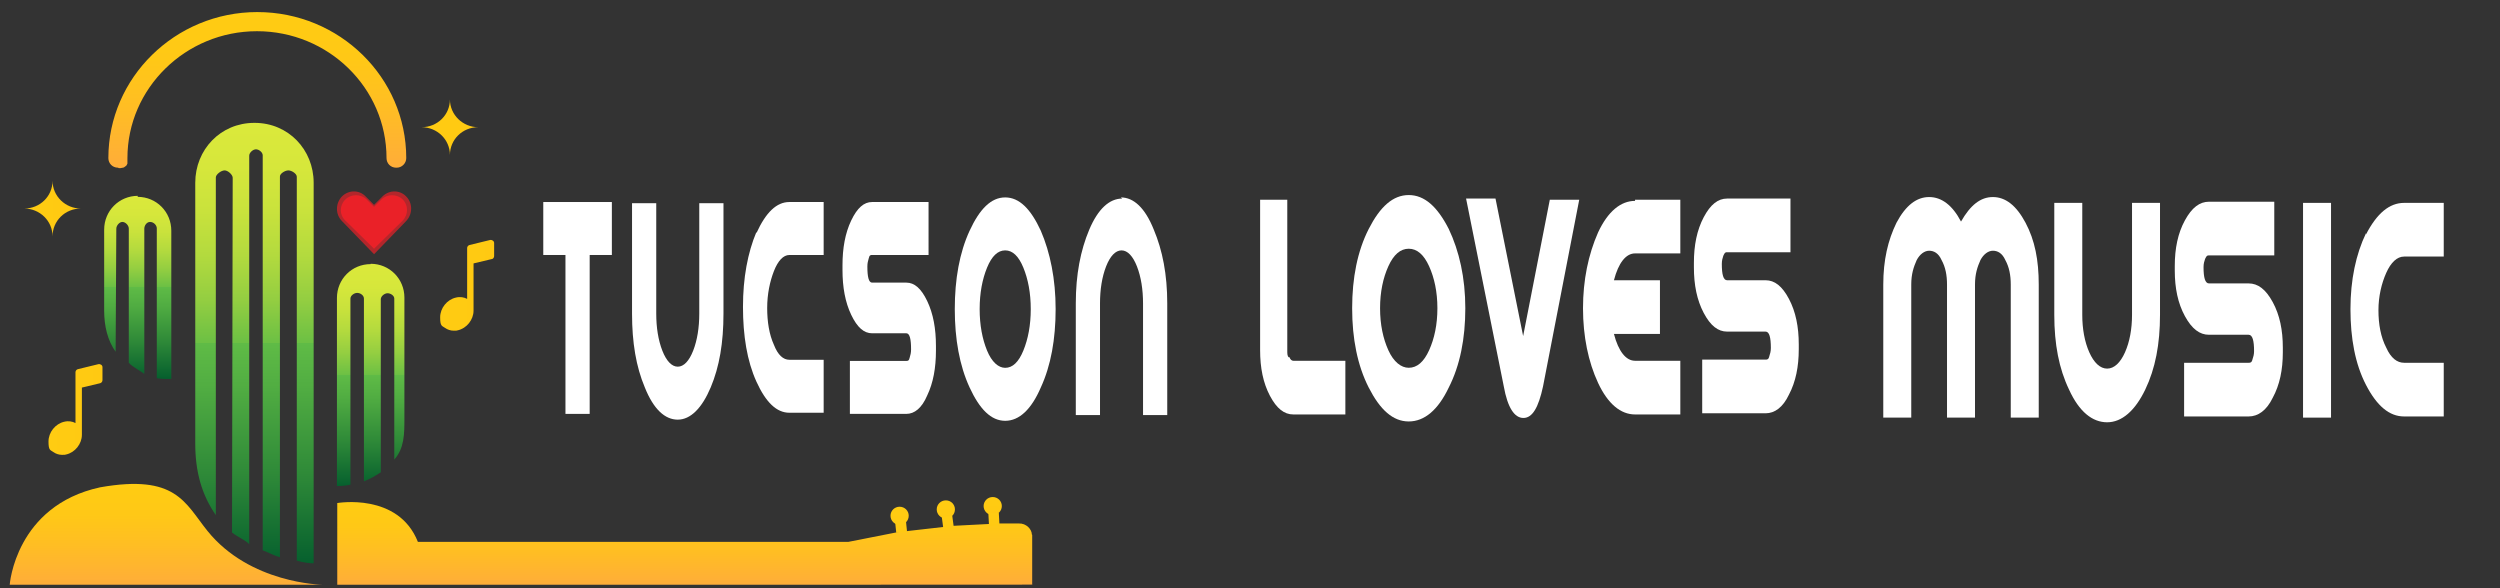 <?xml version="1.0" encoding="UTF-8" standalone="no"?>
<svg
   id="Layer_1"
   version="1.1"
   viewBox="0 0 850 200"
   sodipodi:docname="TLM_Gradient_Logo - Single Line.svg"
   width="850"
   height="200"
   inkscape:version="1.4.2 (f4327f4, 2025-05-13)"
   xmlns:inkscape="http://www.inkscape.org/namespaces/inkscape"
   xmlns:sodipodi="http://sodipodi.sourceforge.net/DTD/sodipodi-0.dtd"
   xmlns:xlink="http://www.w3.org/1999/xlink"
   xmlns="http://www.w3.org/2000/svg"
   xmlns:svg="http://www.w3.org/2000/svg">
  <rect x="0" y="0" width="850" height="200" fill="#333333" stroke="none"/>
  <sodipodi:namedview
     id="namedview150"
     pagecolor="#ffffff"
     bordercolor="#000000"
     borderopacity="0.25"
     inkscape:showpageshadow="2"
     inkscape:pageopacity="0.0"
     inkscape:pagecheckerboard="0"
     inkscape:deskcolor="#d1d1d1"
     inkscape:zoom="1.52"
     inkscape:cx="395.72368"
     inkscape:cy="61.513158"
     inkscape:window-width="1920"
     inkscape:window-height="1009"
     inkscape:window-x="1912"
     inkscape:window-y="-8"
     inkscape:window-maximized="1"
     inkscape:current-layer="Layer_1"
     showgrid="false" />
  <!-- Generator: Adobe Illustrator 29.3.0, SVG Export Plug-In . SVG Version: 2.1.0 Build 146)  -->
  <defs
     id="defs45">
    <style
       id="style1">
      .st0 {
        fill: url(#linear-gradient2);
      }

      .st1 {
        fill: url(#linear-gradient1);
      }

      .st2 {
        fill: url(#linear-gradient9);
      }

      .st3 {
        fill: url(#linear-gradient3);
      }

      .st4 {
        fill: url(#linear-gradient6);
      }

      .st5 {
        fill: url(#linear-gradient8);
      }

      .st6 {
        fill: url(#linear-gradient7);
      }

      .st7 {
        fill: url(#linear-gradient5);
      }

      .st8 {
        fill: url(#linear-gradient4);
      }

      .st9 {
        fill: #f9be21;
      }

      .st9, .st10, .st11 {
        display: none;
      }

      .st12 {
        isolation: isolate;
        opacity: .7;
      }

      .st12, .st13 {
        fill: #ea2228;
      }

      .st14 {
        stroke-width: 2px;
      }

      .st14, .st15 {
        fill: #53abdf;
      }

      .st14, .st15, .st16, .st17 {
        stroke: #213147;
        stroke-miterlimit: 10;
      }

      .st18 {
        fill: url(#linear-gradient11);
      }

      .st19 {
        fill: url(#linear-gradient10);
      }

      .st20 {
        fill: url(#New_Gradient_Swatch);
      }

      .st21 {
        fill: url(#linear-gradient);
      }

      .st22 {
        fill: url(#New_Gradient_Swatch_copy_21);
      }

      .st23 {
        fill: url(#New_Gradient_Swatch_copy_22);
      }

      .st15 {
        stroke-width: 2.6px;
      }

      .st24 {
        fill: url(#New_Gradient_Swatch_copy_2);
      }

      .st25 {
        fill: #fff;
      }

      .st26, .st16, .st17 {
        fill: #3f8fcd;
      }

      .st10 {
        fill: #fab723;
      }

      .st16 {
        stroke-width: 3.4px;
      }

      .st17 {
        stroke-width: 3px;
      }

      .st27 {
        fill: #5684c4;
      }
    </style>
    <linearGradient
       id="linear-gradient"
       x1="7.7"
       y1="141.6"
       x2="24.4"
       y2="141.6"
       gradientTransform="matrix(1.147,0,0,-1.138,-0.485,232.027)"
       gradientUnits="userSpaceOnUse">
      <stop
         offset="0"
         stop-color="#ffcc12"
         id="stop1" />
      <stop
         offset="1"
         stop-color="#ffc912"
         id="stop2" />
    </linearGradient>
    <linearGradient
       id="linear-gradient1"
       x1="125.4"
       y1="165.9"
       x2="142.1"
       y2="165.9"
       gradientTransform="matrix(1.147,0,0,-1.138,-0.485,232.027)"
       gradientUnits="userSpaceOnUse">
      <stop
         offset="0"
         stop-color="#ffcc12"
         id="stop3" />
      <stop
         offset="1"
         stop-color="#ffc912"
         id="stop4" />
    </linearGradient>
    <linearGradient
       id="linear-gradient2"
       x1="49.6"
       y1="59.3"
       x2="49.6"
       y2="29.2"
       gradientTransform="matrix(1.147,0,0,-1.138,-0.485,232.027)"
       gradientUnits="userSpaceOnUse">
      <stop
         offset="0"
         stop-color="#ffcc12"
         id="stop5" />
      <stop
         offset=".3"
         stop-color="#ffc816"
         id="stop6" />
      <stop
         offset=".6"
         stop-color="#ffbe23"
         id="stop7" />
      <stop
         offset="1"
         stop-color="#ffad39"
         id="stop8" />
      <stop
         offset="1"
         stop-color="#ffad3a"
         id="stop9" />
    </linearGradient>
    <linearGradient
       id="New_Gradient_Swatch_copy_2"
       data-name="New Gradient Swatch copy 2"
       x1="75.8"
       y1="35.6"
       x2="75.8"
       y2="167.2"
       gradientTransform="matrix(1,0,0,-1,0,216)"
       gradientUnits="userSpaceOnUse">
      <stop
         offset="0"
         stop-color="#06602e"
         id="stop10" />
      <stop
         offset=".2"
         stop-color="#2e8938"
         id="stop11" />
      <stop
         offset=".4"
         stop-color="#51ad42"
         id="stop12" />
      <stop
         offset=".5"
         stop-color="#5fbb46"
         id="stop13" />
      <stop
         offset=".5"
         stop-color="#6cc044"
         id="stop14" />
      <stop
         offset=".6"
         stop-color="#94ce41"
         id="stop15" />
      <stop
         offset=".7"
         stop-color="#b3da3e"
         id="stop16" />
      <stop
         offset=".8"
         stop-color="#c9e23c"
         id="stop17" />
      <stop
         offset=".9"
         stop-color="#d6e73b"
         id="stop18" />
      <stop
         offset="1"
         stop-color="#dbe93b"
         id="stop19" />
    </linearGradient>
    <linearGradient
       id="New_Gradient_Swatch_copy_21"
       data-name="New Gradient Swatch copy 2"
       x1="41.3"
       y1="91"
       x2="41.3"
       y2="145.4"
       xlink:href="#New_Gradient_Swatch_copy_2" />
    <linearGradient
       id="New_Gradient_Swatch_copy_22"
       data-name="New Gradient Swatch copy 2"
       x1="110.3"
       y1="58.7"
       x2="110.3"
       y2="125"
       xlink:href="#New_Gradient_Swatch_copy_2" />
    <linearGradient
       id="New_Gradient_Swatch"
       data-name="New Gradient Swatch"
       x1="203.4"
       y1="54"
       x2="203.4"
       y2="29.3"
       gradientTransform="matrix(1.147,0,0,-1.138,-0.485,232.027)"
       gradientUnits="userSpaceOnUse">
      <stop
         offset="0"
         stop-color="#ffcc12"
         id="stop20" />
      <stop
         offset=".3"
         stop-color="#ffc816"
         id="stop21" />
      <stop
         offset=".6"
         stop-color="#ffbe23"
         id="stop22" />
      <stop
         offset="1"
         stop-color="#ffad39"
         id="stop23" />
      <stop
         offset="1"
         stop-color="#ffad3a"
         id="stop24" />
    </linearGradient>
    <linearGradient
       id="linear-gradient3"
       x1="130.9"
       y1="118.6"
       x2="146.9"
       y2="118.6"
       gradientTransform="matrix(1.147,0,0,-1.138,-0.485,232.027)"
       gradientUnits="userSpaceOnUse">
      <stop
         offset="0"
         stop-color="#ffcc12"
         id="stop25" />
      <stop
         offset="1"
         stop-color="#ffc912"
         id="stop26" />
    </linearGradient>
    <linearGradient
       id="linear-gradient4"
       x1="75.9"
       y1="65.7"
       x2="75.9"
       y2="16.9"
       gradientUnits="userSpaceOnUse"
       gradientTransform="matrix(1.118,0,0,1.084,2.41,-14.219)">
      <stop
         offset="0"
         stop-color="#ffad3a"
         id="stop27" />
      <stop
         offset="0"
         stop-color="#ffad39"
         id="stop28" />
      <stop
         offset=".4"
         stop-color="#ffbe23"
         id="stop29" />
      <stop
         offset=".7"
         stop-color="#ffc816"
         id="stop30" />
      <stop
         offset="1"
         stop-color="#ffcc12"
         id="stop31" />
    </linearGradient>
    <linearGradient
       id="linear-gradient5"
       x1="14.8"
       y1="81.5"
       x2="30.7"
       y2="81.5"
       gradientTransform="matrix(1.147,0,0,-1.138,-0.485,232.027)"
       gradientUnits="userSpaceOnUse">
      <stop
         offset="0"
         stop-color="#ffcc12"
         id="stop32" />
      <stop
         offset="1"
         stop-color="#ffc912"
         id="stop33" />
    </linearGradient>
    <linearGradient
       id="linear-gradient6"
       x1="267.1"
       y1="52.5"
       x2="267.1"
       y2="47.1"
       gradientTransform="matrix(1.147,0,0,-1.138,-0.485,232.027)"
       gradientUnits="userSpaceOnUse">
      <stop
         offset="0"
         stop-color="#ffcc12"
         id="stop34" />
      <stop
         offset="1"
         stop-color="#ffc912"
         id="stop35" />
    </linearGradient>
    <linearGradient
       id="linear-gradient7"
       x1="280.9"
       y1="54.4"
       x2="280.9"
       y2="49"
       gradientTransform="matrix(1.147,0,0,-1.138,-0.485,232.027)"
       gradientUnits="userSpaceOnUse">
      <stop
         offset="0"
         stop-color="#ffcc12"
         id="stop36" />
      <stop
         offset="1"
         stop-color="#ffc912"
         id="stop37" />
    </linearGradient>
    <linearGradient
       id="linear-gradient8"
       x1="294.7"
       y1="55.4"
       x2="294.7"
       y2="50.1"
       gradientTransform="matrix(1.147,0,0,-1.138,-0.485,232.027)"
       gradientUnits="userSpaceOnUse">
      <stop
         offset="0"
         stop-color="#ffcc12"
         id="stop38" />
      <stop
         offset="1"
         stop-color="#ffc912"
         id="stop39" />
    </linearGradient>
    <linearGradient
       id="linear-gradient9"
       x1="308.1"
       y1="-144.4"
       x2="308.1"
       y2="-148.2"
       gradientTransform="matrix(1.093,-0.121,-0.11,-0.994,-97,62.1)"
       gradientUnits="userSpaceOnUse">
      <stop
         offset="0"
         stop-color="#ffcc12"
         id="stop40" />
      <stop
         offset="1"
         stop-color="#ffc912"
         id="stop41" />
    </linearGradient>
    <linearGradient
       id="linear-gradient10"
       x1="430.5"
       y1="-165.2"
       x2="430.5"
       y2="-169.1"
       gradientTransform="matrix(1.092,-0.132,-0.12,-0.993,-202.2,58.7)"
       gradientUnits="userSpaceOnUse">
      <stop
         offset="0"
         stop-color="#ffcc12"
         id="stop42" />
      <stop
         offset="1"
         stop-color="#ffc912"
         id="stop43" />
    </linearGradient>
    <linearGradient
       id="linear-gradient11"
       x1="297"
       y1="-46.2"
       x2="297"
       y2="-50.1"
       gradientTransform="matrix(1.098,-0.061,-0.056,-0.998,-28.6,137)"
       gradientUnits="userSpaceOnUse">
      <stop
         offset="0"
         stop-color="#ffcc12"
         id="stop44" />
      <stop
         offset="1"
         stop-color="#ffc912"
         id="stop45" />
    </linearGradient>
    <linearGradient
       inkscape:collect="always"
       xlink:href="#New_Gradient_Swatch_copy_2"
       id="linearGradient150"
       gradientUnits="userSpaceOnUse"
       gradientTransform="matrix(1,0,0,-1,0,216)"
       x1="75.8"
       y1="35.6"
       x2="75.8"
       y2="167.2" />
  </defs>
  <path
     class="st10"
     d="m 409.3,-179.4 c -5.7,0 -10.2,-4.5 -10.2,-9.9 0,-73.6 -61.6,-133.4 -137.4,-133.4 -75.8,0 -101.6,31.4 -123.4,72.9 -3.8,7.3 -8.9,7.3 -14.3,4.9 -6.5,-2.9 -4.9,-10.6 -3.1,-13.9 26.1,-49.7 79.4,-83.9 140.8,-83.9 87.1,0 157.9,68.8 157.9,153.3 0,5.5 -4.6,9.9 -10.2,9.9 z"
     id="path45" />
  <path
     class="st10"
     d="m 361.4,-179.4 c -5.7,0 -10.2,-4.5 -10.2,-9.9 0,-47.9 -40.1,-86.8 -89.5,-86.8 -49.4,0 -57.7,18.4 -74.1,37.7 -5.2,6.1 -13.1,2.5 -15.2,0.6 -6.5,-5.8 -3.8,-13.9 -0.5,-17.6 20.2,-23.1 56.3,-40.5 89.8,-40.5 60.6,0 110,47.9 110,106.7 0,58.8 -4.6,9.9 -10.2,9.9 z"
     id="path46" />
  <path
     class="st13"
     d="M 127.287,84.669 117.423,74.997 c -2.065,-1.934 -2.065,-5.121 0,-7.169 1.95,-1.934 5.276,-1.934 7.226,0 l 2.523,2.503 2.523,-2.503 c 1.95,-1.934 5.276,-1.934 7.226,0 1.95,1.934 1.95,5.121 0,7.169 l -9.864,9.672 z"
     id="path47"
     style="stroke-width:1.142" />
  <path
     class="st10"
     d="m 74.6,44.8 v 0 c 0,11.8 -9.9,21.5 -22.1,21.5 v 0 c 12.2,0 22.1,9.6 22.1,21.4 v 0 c 0,-11.8 9.9,-21.4 22.1,-21.4 v 0 C 84.5,66.3 74.6,56.7 74.6,44.8 Z"
     id="path48" />
  <path
     class="st21"
     d="m 17.866,61.456 v 0 c 0,5.234 -4.244,9.445 -9.635,9.445 v 0 c 5.276,0 9.635,4.21 9.635,9.445 v 0 c 0,-5.234 4.244,-9.445 9.635,-9.445 v 0 c -5.276,0 -9.635,-4.21 -9.635,-9.445 z"
     id="path49"
     style="fill:url(#linear-gradient);stroke-width:1.142" />
  <path
     class="st10"
     d="m 453.9,-114.6 v 0 c 0,-11.8 9.9,-21.4 22.1,-21.4 v 0 c -12.2,0 -22.1,-9.6 -22.1,-21.5 v 0 c 0,11.9 -9.9,21.5 -22.1,21.5 v 0 c 12.2,0 22.1,9.6 22.1,21.4 z"
     id="path50" />
  <path
     class="st1"
     d="m 152.979,52.694 v 0 c 0,-5.234 4.244,-9.445 9.635,-9.445 v 0 c -5.276,0 -9.635,-4.21 -9.635,-9.445 v 0 c 0,5.234 -4.244,9.445 -9.634,9.445 v 0 c 5.276,0 9.634,4.21 9.634,9.445 z"
     id="path51"
     style="fill:url(#linear-gradient1);stroke-width:1.142" />
  <path
     class="st0"
     d="M 109.509,198.8 H 3.3 c 0,0 1.95,-26.854 30.739,-33.113 25.807,-4.552 28.789,5.234 36.473,14.793 C 84.964,198.459 109.509,198.8 109.509,198.8 Z"
     id="path52"
     style="fill:url(#linear-gradient2);stroke-width:1.142" />
  <g
     id="g55"
     transform="matrix(1.147,0,0,1.138,-0.485,-13.759)">
    <path
       class="st24"
       d="m 75.8,48.8 c -10,0 -17.5,8 -17.5,17.9 v 77.9 c 0,8.4 1.9,15.3 6.1,21.4 V 65.1 C 64.4,64.2 66,63 67,63 c 1,0 2.4,1.3 2.4,2.2 l -0.2,106 c 1.9,1.5 4.1,2.3 5.1,3.5 V 58.6 c 0,-0.9 1.1,-1.9 2,-1.9 0.9,0 2,0.9 2,1.8 v 118 c 2,0.8 3.2,1.5 5.1,2.1 V 64.9 C 83.3,64 84.9,63 85.9,63 c 1,0 2.5,1 2.5,1.9 v 114.7 c 2,0.6 4,0.8 5,0.8 V 66.7 c 0,-9.9 -7.5,-17.9 -17.5,-17.9 z"
       id="path53"
       style="fill:url(#linearGradient150)" />
    <path
       class="st22"
       d="m 41.3,70.6 c -5.6,0 -10,4.5 -10,10.1 v 24.2 c 0,4.6 1,8.9 3.4,12.3 l 0.2,-36.8 c 0,-0.9 0.9,-2 1.8,-2 0.9,0 1.9,1 1.9,2 v 40.1 c 1.2,1.3 3.6,2.5 4.6,3.3 V 80.4 c 0,-0.9 0.7,-2 1.7,-2 1.1,0 2,1 2,1.9 v 44.8 c 2.1,0.3 3.3,0.2 4.3,0.2 V 81 c 0,-5.6 -4.4,-10.1 -10,-10.1 z"
       id="path54"
       style="fill:url(#New_Gradient_Swatch_copy_21)" />
    <path
       class="st23"
       d="m 110.3,91 c -5.6,0 -10,4.5 -10,10.1 v 56.2 c 2,0 3,-0.2 4,-0.4 v -55.6 c 0,-0.9 1.1,-1.7 2,-1.7 0.9,0 2,0.7 2,1.7 v 54.6 c 2,-0.8 3,-1.4 5,-2.7 v -51.7 c 0,-0.9 1.1,-1.8 2,-1.8 0.9,0 2,0.7 2,1.6 v 48.1 c 3,-3.4 3,-7.7 3,-12.3 V 101 c 0,-5.6 -4.4,-10.1 -10,-10.1 z"
       id="path55"
       style="fill:url(#New_Gradient_Swatch_copy_22)" />
  </g>
  <path
     class="st20"
     d="m 350.83,181.732 c 0,-1.707 -1.835,-3.869 -4.473,-3.755 h -6.652 c 0,0 -15.484,0.797 -15.484,0.797 l -19.04,2.162 -16.746,3.3 v 0 c 0,0 -146.353,0 -146.353,0 -6.652,-16.841 -27.412,-13.2 -27.412,-13.2 V 198.8 c 0,0 129.836,0 175.715,0 67.556,0 60.56,0 60.56,-0.114 v -16.841 0 z"
     id="path56"
     style="fill:url(#New_Gradient_Swatch);stroke-width:1.142" />
  <path
     class="st3"
     d="m 166.628,81.597 -6.996,1.707 c -0.459,0.114 -0.803,0.569 -0.803,1.024 v 17.296 c -1.032,-0.569 -2.409,-0.797 -3.785,-0.455 -3.097,0.683 -5.391,3.641 -5.391,6.714 0,3.072 0.573,2.845 1.72,3.641 0.803,0.569 1.835,0.91 2.867,0.91 1.032,0 0.918,0 1.376,-0.114 3.097,-0.683 5.391,-3.641 5.391,-6.714 V 89.562 l 6.194,-1.479 c 0.459,0 0.803,-0.569 0.803,-1.024 v -4.438 c 0,-0.683 -0.688,-1.138 -1.376,-1.024"
     id="path57"
     style="fill:url(#linear-gradient3);stroke-width:1.142" />
  <path
     class="st9"
     d="m 96.6,14.5 -16.9,4 c -1.2,0.3 -2,1.3 -2,2.5 v 41.4 c -2.6,-1.5 -5.8,-1.9 -9.1,-1.1 -7.4,1.8 -13.1,8.8 -13.1,15.9 0,7.1 1.5,6.7 4.2,8.8 1.9,1.5 4.4,2.2 7,2.2 2.6,0 2.2,-0.1 3.3,-0.4 C 77.4,86 83.1,86.6 83.1,71.9 V 33.6 L 98,30.1 c 1.2,-0.3 2,-1.3 2,-2.4 V 17 c 0,-1.6 -1.6,-2.8 -3.2,-2.4"
     id="path58" />
  <g
     class="st11"
     id="g72">
    <polygon
       class="st14"
       points="40.3,245.5 1.3,245.5 1.3,258.5 15.3,258.5 15.3,293.5 26.3,293.5 26.3,258.5 40.3,258.5 "
       id="polygon58" />
    <path
       class="st14"
       d="m 75.3,271.3 c 0,3.1 -1.2,5.8 -3.1,8.1 -1.9,2.3 -4.4,3.5 -7.2,3.5 -2.8,0 -5.6,-1.2 -7.5,-3.5 -1.9,-2.3 -3.2,-5 -3.2,-8.1 v -25.8 h -10 v 25.8 c 0,6.3 1.8,11.8 5.8,16.3 4.1,4.7 9,7.1 15,7.1 6,0 10,-2.4 14.2,-7.1 4,-4.6 5.1,-10 5.1,-16.3 v -25.8 h -9 v 25.8 0 z"
       id="path59" />
    <path
       class="st14"
       d="m 99.6,252.9 c -4.2,4.6 -6.2,10.4 -6.2,16.9 0,6.5 2.1,12.1 6.2,16.7 4.2,4.6 9.1,6.9 15,6.9 h 13.7 v -11 h -13.7 c -2.8,0 -5.1,-1.5 -7.1,-3.8 -1.9,-2.3 -2.9,-5.2 -2.9,-8.5 0,-3.3 1,-6 2.9,-8.3 1.9,-2.3 4.3,-3.5 7.1,-3.5 h 13.7 v -13 h -13.7 c -5.8,0 -10.8,2.8 -15,7.4 z"
       id="path60" />
    <path
       class="st14"
       d="m 166.6,264.5 h -15.7 c -1.5,0 -2.2,-1.4 -2.2,-3.7 0,-2.3 0.2,-1.2 0.7,-1.6 0.4,-0.5 1,-0.6 1.5,-0.6 h 25.4 v -13 H 151 c -3.7,0 -8,1.8 -10.6,4.6 -2.6,2.8 -5.1,6.6 -5.1,10.5 v 1 c 0,3.9 2.5,7.6 5.1,10.4 2.6,2.8 6.9,4.5 10.6,4.5 h 15.6 c 1.5,0 2.3,0.9 2.3,3.2 0,2.3 -0.2,1.4 -0.7,1.9 -0.4,0.5 -1,0.9 -1.6,0.9 h -25.3 v 11 h 25.3 c 3.7,0 6,-1.4 8.6,-4.1 2.6,-2.8 3.1,-6.1 3.1,-10 v -1 c 0,-3.9 -0.5,-7.1 -3.1,-9.8 -2.6,-2.8 -4.9,-4 -8.6,-4 z"
       id="path61" />
    <path
       class="st15"
       d="m 210.4,245.4 c -6.4,0 -11.8,2.4 -16.3,7.3 -4.5,4.9 -6.7,10.7 -6.7,17.6 0,6.9 2.2,12.6 6.7,17.5 4.5,4.9 9.9,7.4 16.3,7.4 6.4,0 11.8,-2.5 16.2,-7.4 4.4,-4.9 6.7,-10.8 6.7,-17.5 0,-6.7 -2.2,-12.7 -6.7,-17.6 -4.4,-4.9 -9.9,-7.3 -16.2,-7.3 z m 8.3,34.1 c -2.3,2.6 -5.1,3.9 -8.3,3.9 -3.2,0 -6.1,-1.3 -8.4,-3.9 -2.3,-2.6 -3.4,-5.7 -3.4,-9.2 0,-3.5 1.1,-6.7 3.4,-9.3 2.3,-2.6 5.1,-3.9 8.4,-3.9 3.3,0 6,1.3 8.3,3.9 2.3,2.6 3.4,5.7 3.4,9.3 0,3.6 -1.1,6.6 -3.4,9.2 z"
       id="path62" />
    <path
       class="st14"
       d="m 261.7,245.2 c -5.9,0 -11.1,2.3 -15.1,7 -4.1,4.6 -6.3,10.2 -6.3,16.5 v 24.8 h 12 v -24.8 c 0,-3.1 0.7,-5.8 2.6,-8.2 1.9,-2.4 4.1,-3.5 7,-3.5 2.9,0 4.5,1.2 6.4,3.5 1.9,2.4 2.1,5.1 2.1,8.2 v 24.8 h 12 v -24.8 c 0,-6.4 -1.8,-11.8 -5.8,-16.4 -4.1,-4.7 -8.9,-7.1 -14.8,-7.1 z"
       id="path63" />
    <path
       class="st14"
       d="m 328.4,281.5 c -0.4,-0.4 -1.1,-1.4 -1.1,-2 v -34 h -10 v 34 c 0,3.9 1.1,7.1 3.8,9.9 2.6,2.8 5.6,4.1 9.3,4.1 h 20 v -11 h -20 c -0.6,0 -1.5,-0.6 -2,-1 z"
       id="path64" />
    <path
       class="st15"
       d="m 378.7,245.4 c -6.4,0 -11.8,2.4 -16.3,7.3 -4.5,4.9 -6.7,10.7 -6.7,17.6 0,6.9 2.2,12.6 6.7,17.5 4.5,4.9 9.9,7.4 16.3,7.4 6.4,0 11.8,-2.5 16.2,-7.4 4.4,-4.9 6.7,-10.8 6.7,-17.5 0,-6.7 -2.2,-12.7 -6.7,-17.6 -4.4,-4.9 -9.8,-7.3 -16.2,-7.3 z m 8.3,34.1 c -2.3,2.6 -5.1,3.9 -8.3,3.9 -3.2,0 -6.1,-1.3 -8.4,-3.9 -2.3,-2.6 -3.4,-5.7 -3.4,-9.2 0,-3.5 1.1,-6.7 3.4,-9.3 2.3,-2.6 5.1,-3.9 8.4,-3.9 3.3,0 6,1.3 8.3,3.9 2.3,2.6 3.4,5.7 3.4,9.3 0,3.5 -1.1,6.6 -3.4,9.2 z"
       id="path65" />
    <path
       class="st14"
       d="m 426.5,276.1 -11.4,-30.6 h -12 l 15.4,41.7 c 1.7,4.6 4.4,7.1 8.1,7.1 3.7,0 6.3,-2.7 8,-7.4 l 14.7,-41.5 h -11.8 l -11,30.6 z"
       id="path66" />
    <path
       class="st14"
       d="m 458.4,253 c -4.1,4.7 -6.1,10.5 -6.1,16.8 0,6.3 2,11.9 6.1,16.6 4.1,4.7 9.1,7.1 15.1,7.1 h 16.9 v -11 h -16.9 c -3.8,0 -6.7,-1 -8.7,-6 h 17.5 v -12 h -17.5 c 2,-4 4.9,-6 8.7,-6 h 16.9 v -13 h -16.9 c -6,0 -11,2.8 -15.1,7.5 z"
       id="path67" />
    <path
       class="st14"
       d="m 528.3,264.5 h -15.7 c -1.5,0 -2.2,-1.4 -2.2,-3.7 0,-2.3 0.2,-1.2 0.7,-1.6 0.4,-0.5 1,-0.6 1.5,-0.6 h 25.7 v -13 h -25.6 c -3.7,0 -6.8,1.8 -9.4,4.6 -2.6,2.8 -3.9,6.6 -3.9,10.5 v 1 c 0,3.9 1.3,7.6 3.9,10.4 2.6,2.8 5.8,4.5 9.4,4.5 h 15.6 c 1.5,0 2.3,0.9 2.3,3.2 0,2.3 -0.2,1.4 -0.7,1.9 -0.4,0.5 -1,0.9 -1.6,0.9 h -27 v 11 h 27 c 3.7,0 6.2,-1.4 8.8,-4.1 2.6,-2.8 3.2,-6.1 3.2,-10 v -1 c 0,-3.9 -0.6,-7.1 -3.2,-9.8 -2.6,-2.8 -5.1,-4 -8.8,-4 z"
       id="path68" />
    <path
       class="st14"
       d="m 619.3,245.2 c -4.8,0 -9,1.8 -12.6,5.4 -3.5,-3.6 -7.7,-5.4 -12.6,-5.4 -4.9,0 -9,1.9 -12.6,5.7 -3.6,3.8 -5.1,8.3 -5.1,13.6 v 29 h 11 v -29 c 0,-2.1 0.6,-3.9 1.9,-5.3 1.4,-1.4 2.9,-2.2 4.9,-2.2 2,0 3.2,0.7 4.6,2.2 1.4,1.4 1.6,3.2 1.6,5.3 v 29 h 12 v -29 c 0,-2.1 0.7,-3.9 2,-5.3 1.4,-1.4 3,-2.2 4.9,-2.2 1.9,0 3.1,0.7 4.5,2.2 1.4,1.4 1.5,3.2 1.5,5.3 v 29 h 12 v -29 c 0,-5.3 -1.7,-9.9 -5.3,-13.6 -3.6,-3.8 -7.8,-5.7 -12.8,-5.7 z"
       id="path69" />
    <path
       class="st14"
       d="m 674.3,271.3 c 0,3.1 -0.2,5.8 -2,8.1 -1.9,2.3 -3.9,3.5 -6.7,3.5 -2.8,0 -5.4,-1.2 -7.3,-3.5 -1.9,-2.3 -3,-5 -3,-8.1 v -25.8 h -12 v 25.8 c 0,6.3 2.8,11.8 6.8,16.3 4.1,4.7 9.5,7.1 15.5,7.1 6,0 11.3,-2.4 15.4,-7.1 4,-4.6 6.3,-10 6.3,-16.3 v -25.8 h -13 z"
       id="path70" />
    <path
       class="st14"
       d="m 723.4,264.5 h -15.7 c -1.5,0 -2.2,-1.4 -2.2,-3.7 0,-2.3 0.2,-1.2 0.7,-1.6 0.4,-0.5 1,-0.6 1.5,-0.6 h 25.6 v -13 h -25.5 c -3.7,0 -7.4,1.8 -10,4.6 -2.6,2.8 -4.5,6.6 -4.5,10.5 v 1 c 0,3.9 1.9,7.6 4.5,10.4 2.6,2.8 6.3,4.5 10,4.5 h 15.6 c 1.5,0 2.3,0.9 2.3,3.2 0,2.3 -0.2,1.4 -0.7,1.9 -0.4,0.5 -1,0.9 -1.6,0.9 h -25.1 v 11 h 25.1 c 3.7,0 7.1,-1.4 9.7,-4.1 2.6,-2.8 4.2,-6.1 4.2,-10 v -1 c 0,-3.9 -1.5,-7.1 -4.2,-9.8 -2.6,-2.8 -6,-4 -9.7,-4 z"
       id="path71" />
    <rect
       class="st14"
       x="745.3"
       y="245.5"
       width="11"
       height="48"
       id="rect71" />
    <path
       class="st14"
       d="m 787.4,258.5 h 15.9 v -13 h -15.9 c -5.8,0 -10.8,2.8 -15,7.4 -4.2,4.6 -6.2,10.4 -6.2,16.9 0,6.5 2.1,12.1 6.2,16.7 4.2,4.6 9.1,6.9 15,6.9 h 15.9 v -11 h -15.9 c -2.8,0 -5.1,-1.5 -7.1,-3.8 -1.9,-2.3 -2.9,-5.2 -2.9,-8.5 0,-3.3 1,-6 2.9,-8.3 1.9,-2.3 4.3,-3.5 7.1,-3.5 z"
       id="path72" />
  </g>
  <g
     class="st11"
     id="g86">
    <polygon
       class="st26"
       points="42.3,250.5 3.3,250.5 3.3,263.5 17.3,263.5 17.3,298.5 27.3,298.5 27.3,263.5 42.3,263.5 "
       id="polygon72" />
    <path
       class="st26"
       d="m 76.3,276.4 c 0,3.1 -0.6,5.8 -2.5,8.1 -1.9,2.3 -4.1,3.5 -7,3.5 -2.9,0 -5,-1.2 -6.9,-3.5 -1.9,-2.3 -2.6,-5 -2.6,-8.1 v -25.9 h -11 v 25.9 c 0,6.3 1.8,11.8 5.8,16.3 4.2,4.7 9.1,7.1 15,7.1 5.9,0 11,-2.4 15.2,-7.1 4,-4.6 6,-10 6,-16.3 v -25.9 h -12 z"
       id="path73" />
    <path
       class="st26"
       d="m 101.9,257.9 c -4.2,4.6 -6.3,10.4 -6.3,17 0,6.6 2.1,12.1 6.3,16.7 4.2,4.6 9.2,6.9 15,6.9 h 14.4 v -12 h -14.4 c -2.8,0 -5.2,-1 -7.1,-3.3 -2,-2.3 -2.9,-5 -2.9,-8.2 0,-3.2 1,-5.9 2.9,-8.2 2,-2.3 4.3,-3.4 7.1,-3.4 h 14.4 v -13 h -14.4 c -5.9,0 -10.9,2.8 -15,7.4 z"
       id="path74" />
    <path
       class="st26"
       d="m 169.2,268.5 h -15.7 c -1.5,0 -2.2,-0.8 -2.2,-3.2 0,-2.4 0.2,-0.9 0.7,-1.4 0.4,-0.5 1,-0.4 1.5,-0.4 h 24.9 v -13 h -24.8 c -3.7,0 -6.2,1.9 -8.8,4.6 -2.6,2.8 -3.3,6.6 -3.3,10.5 v 1 c 0,3.9 0.7,7.5 3.3,10.3 2.6,2.8 5.2,4.4 8.8,4.4 h 15.7 c 1.5,0 2.3,0.9 2.3,3.2 0,2.3 -0.2,0.9 -0.7,1.4 -0.4,0.5 -1,0.4 -1.6,0.4 h -24.9 v 12 h 24.9 c 3.7,0 6.7,-1.3 9.4,-4.1 2.6,-2.8 3.8,-6.1 3.8,-10 v -1 c 0,-3.9 -1.2,-7.6 -3.8,-10.4 -2.6,-2.8 -5.6,-4.5 -9.4,-4.5 z"
       id="path75" />
    <path
       class="st26"
       d="m 213.2,250.5 c -6.4,0 -11.9,2.4 -16.4,7.3 -4.5,4.9 -6.7,10.7 -6.7,17.6 0,6.9 2.2,12.6 6.7,17.5 4.5,4.9 9.9,7.4 16.4,7.4 6.5,0 11.9,-2.5 16.3,-7.4 4.5,-4.9 6.7,-10.8 6.7,-17.5 0,-6.7 -2.2,-12.7 -6.7,-17.6 -4.5,-4.9 -9.9,-7.3 -16.3,-7.3 z m 8.3,34.1 c -2.3,2.6 -5.1,3.9 -8.4,3.9 -3.3,0 -6.1,-1.3 -8.4,-3.9 -2.3,-2.6 -3.4,-5.7 -3.4,-9.2 0,-3.5 1.1,-6.7 3.4,-9.3 2.3,-2.6 5.1,-3.9 8.4,-3.9 3.3,0 6.1,1.3 8.4,3.9 2.3,2.6 3.4,5.7 3.4,9.3 0,3.6 -1.2,6.6 -3.4,9.2 z"
       id="path76" />
    <path
       class="st26"
       d="m 264.8,250.3 c -5.9,0 -11.1,2.3 -15.2,7 -4.1,4.7 -6.3,10.2 -6.3,16.5 v 24.7 h 12 v -24.7 c 0,-3.1 0.7,-5.8 2.6,-8.2 1.9,-2.4 4.1,-3.5 7,-3.5 2.9,0 5.5,1.2 7.4,3.5 1.9,2.4 3.1,5.1 3.1,8.2 v 24.7 h 10 v -24.7 c 0,-6.4 -1.7,-11.8 -5.7,-16.4 -4.1,-4.7 -8.9,-7.1 -14.9,-7.1 z"
       id="path77" />
    <path
       class="st26"
       d="m 332.1,286 c -0.4,-0.4 -0.7,-0.8 -0.7,-1.5 v -34 h -11 v 34 c 0,3.9 1.3,7.1 3.9,9.9 2.6,2.8 5.8,4.1 9.4,4.1 h 21.6 v -12 h -21.6 c -0.6,0 -1.2,0 -1.6,-0.5 z"
       id="path78" />
    <path
       class="st26"
       d="m 382.3,250.5 c -6.4,0 -11.9,2.4 -16.4,7.3 -4.5,4.9 -6.7,10.7 -6.7,17.6 0,6.9 2.2,12.6 6.7,17.5 4.5,4.9 9.9,7.4 16.4,7.4 6.5,0 11.9,-2.5 16.3,-7.4 4.5,-4.9 6.7,-10.8 6.7,-17.5 0,-6.7 -2.2,-12.7 -6.7,-17.6 -4.5,-4.9 -9.9,-7.3 -16.3,-7.3 z m 8.3,34.1 c -2.3,2.6 -5.1,3.9 -8.4,3.9 -3.3,0 -6.1,-1.3 -8.4,-3.9 -2.3,-2.6 -3.4,-5.7 -3.4,-9.2 0,-3.5 1.1,-6.7 3.4,-9.3 2.3,-2.6 5.1,-3.9 8.4,-3.9 3.3,0 6.1,1.3 8.4,3.9 2.3,2.6 3.4,5.7 3.4,9.3 0,3.5 -1.1,6.6 -3.4,9.2 z"
       id="path79" />
    <path
       class="st26"
       d="m 430.3,281.1 -11.5,-30.6 h -12 l 15.5,41.8 c 1.7,4.6 4.5,7.1 8.1,7.1 3.6,0 6.4,-2.7 8.1,-7.4 l 14.8,-41.5 h -11.9 z"
       id="path80" />
    <path
       class="st26"
       d="m 462.4,258 c -4.1,4.7 -6.2,10.5 -6.2,16.8 0,6.3 2.1,11.9 6.2,16.6 4.1,4.7 9.2,7 15.2,7 h 18.8 v -12 h -18.8 c -3.8,0 -6.7,-2 -8.7,-5 h 17.5 v -13 h -17.5 c 2,-3 4.9,-5 8.7,-5 h 18.8 v -13 h -18.8 c -6,0 -11,2.9 -15.2,7.5 z"
       id="path81" />
    <path
       class="st26"
       d="m 532.6,268.5 h -15.7 c -1.5,0 -2.2,-0.8 -2.2,-3.2 0,-2.4 0.2,-0.9 0.7,-1.4 0.4,-0.5 1,-0.4 1.5,-0.4 h 26.4 v -13 h -26.4 c -3.7,0 -6.4,1.9 -9.1,4.6 -2.6,2.8 -3.5,6.6 -3.5,10.5 v 1 c 0,3.9 0.9,7.5 3.5,10.3 2.6,2.8 5.4,4.4 9.1,4.4 h 15.7 c 1.5,0 2.3,0.9 2.3,3.2 0,2.3 -0.2,0.9 -0.7,1.4 -0.4,0.5 -1,0.4 -1.6,0.4 h -26.3 v 12 h 26.3 c 3.7,0 7,-1.3 9.6,-4.1 2.6,-2.8 4,-6.1 4,-10 v -1 c 0,-3.9 -1.4,-7.6 -4,-10.4 -2.6,-2.8 -5.9,-4.5 -9.7,-4.5 z"
       id="path82" />
    <path
       class="st26"
       d="m 624,250.2 c -4.9,0 -9.1,1.8 -12.7,5.4 -3.5,-3.6 -7.8,-5.4 -12.7,-5.4 -4.9,0 -8.9,1.9 -12.4,5.7 -3.6,3.8 -4.9,8.3 -4.9,13.6 v 28.9 h 10 v -28.9 c 0,-2.1 0.9,-3.9 2.2,-5.3 1.4,-1.4 3.1,-2.2 5,-2.2 1.9,0 3.5,0.7 4.8,2.2 1.4,1.4 1.9,3.2 1.9,5.3 v 28.9 h 11 v -28.9 c 0,-2.1 1,-3.9 2.4,-5.3 1.4,-1.4 3.2,-2.2 5.1,-2.2 1.9,0 3.8,0.7 5.2,2.2 1.4,1.4 2.2,3.2 2.2,5.3 v 28.9 h 10 v -28.9 c 0,-5.3 -1.3,-9.9 -4.9,-13.6 -3.6,-3.8 -7.4,-5.7 -12.4,-5.7 z"
       id="path83" />
    <path
       class="st26"
       d="m 681.3,276.4 c 0,3.1 -1.1,5.8 -3,8.1 -1.9,2.3 -4.4,3.5 -7.2,3.5 -2.8,0 -6.1,-1.2 -8,-3.5 -1.9,-2.3 -3.7,-5 -3.7,-8.1 v -25.9 h -9 v 25.9 c 0,6.3 1.7,11.8 5.8,16.3 4.2,4.7 9.1,7.1 15,7.1 5.9,0 10.5,-2.4 14.7,-7.1 4,-4.6 5.5,-10 5.5,-16.3 v -25.9 h -10 v 25.9 z"
       id="path84" />
    <path
       class="st26"
       d="m 728.7,268.5 h -15.8 c -1.5,0 -2.2,-0.8 -2.2,-3.2 0,-2.4 0.2,-0.9 0.7,-1.4 0.4,-0.5 1,-0.4 1.5,-0.4 h 26.4 v -13 H 713 c -3.7,0 -6.5,1.9 -9.1,4.6 -2.6,2.8 -3.6,6.6 -3.6,10.5 v 1 c 0,3.9 0.9,7.5 3.6,10.3 2.6,2.8 5.4,4.4 9.1,4.4 h 15.7 c 1.5,0 2.3,0.9 2.3,3.2 0,2.3 -0.2,0.9 -0.7,1.4 -0.4,0.5 -1,0.4 -1.6,0.4 h -25.4 v 12 h 25.4 c 3.7,0 7,-1.3 9.6,-4.1 2.6,-2.8 4,-6.1 4,-10 v -1 c 0,-3.9 -1.4,-7.6 -4,-10.4 -2.6,-2.8 -5.9,-4.5 -9.6,-4.5 z"
       id="path85" />
    <rect
       class="st26"
       x="751.3"
       y="250.5"
       width="11"
       height="48"
       id="rect85" />
    <path
       class="st26"
       d="m 793,263.5 h 15.3 v -13 H 793 c -5.9,0 -10.9,2.8 -15,7.4 -4.2,4.6 -6.3,10.4 -6.3,17 0,6.6 2.1,12.1 6.3,16.7 4.2,4.6 9.2,6.9 15,6.9 h 15.3 v -12 H 793 c -2.8,0 -5.2,-1 -7.1,-3.3 -2,-2.3 -2.9,-5 -2.9,-8.2 0,-3.2 1,-5.9 2.9,-8.2 2,-2.3 4.3,-3.4 7.1,-3.4 z"
       id="path86" />
  </g>
  <g
     class="st11"
     id="g100">
    <polygon
       class="st17"
       points="42.8,251 3.8,251 3.8,264 17.8,264 17.8,299 27.8,299 27.8,264 42.8,264 "
       id="polygon86" />
    <path
       class="st17"
       d="m 76.8,276.4 c 0,3.1 -0.9,5.8 -2.8,8.1 -1.9,2.3 -4.2,3.5 -7.1,3.5 -2.9,0 -5.3,-1.2 -7.2,-3.5 -1.9,-2.3 -2.9,-5 -2.9,-8.1 V 251 h -11 v 25.4 c 0,6.3 2,11.8 6,16.3 4.2,4.7 9.2,7.1 15.1,7.1 5.9,0 10.8,-2.4 15,-7.1 4,-4.6 5.9,-10 5.9,-16.3 V 251 h -11 c 0,0 0,25.4 0,25.4 z"
       id="path87" />
    <path
       class="st17"
       d="m 101.9,258.2 c -4.2,4.6 -6.3,10.3 -6.3,16.8 0,6.5 2.1,12.3 6.3,16.9 4.2,4.6 9.2,7.1 15,7.1 h 14.9 v -12 h -14.9 c -2.8,0 -5.2,-1.2 -7.1,-3.5 -2,-2.3 -2.9,-5.1 -2.9,-8.3 0,-3.2 1,-5.7 2.9,-8 2,-2.3 4.3,-3.2 7.1,-3.2 h 14.9 v -13 h -14.9 c -5.9,0 -10.9,2.6 -15,7.2 z"
       id="path88" />
    <path
       class="st17"
       d="m 169.2,269 h -15.7 c -1.5,0 -2.2,-1.1 -2.2,-3.4 0,-2.3 0.2,-0.8 0.7,-1.3 0.4,-0.5 1,-0.3 1.5,-0.3 h 25.4 v -13 h -25.3 c -3.7,0 -6.4,1.6 -9.1,4.4 -2.6,2.8 -3.6,6.4 -3.6,10.3 v 1 c 0,3.9 0.9,7.8 3.6,10.6 2.6,2.8 5.4,4.7 9.1,4.7 h 15.7 c 1.5,0 2.3,0.6 2.3,3 0,2.4 -0.2,1 -0.7,1.5 -0.4,0.5 -1,0.5 -1.6,0.5 h -25.4 v 11 h 25.4 c 3.7,0 6.5,-1.1 9.1,-3.9 2.6,-2.8 3.5,-5.8 3.5,-9.7 v -1 c 0,-3.9 -0.9,-7.3 -3.5,-10.1 -2.6,-2.8 -5.4,-4.3 -9.1,-4.3 z"
       id="path89" />
    <path
       class="st16"
       d="m 213.2,250.5 c -6.4,0 -11.9,2.4 -16.4,7.3 -4.5,4.9 -6.7,10.7 -6.7,17.6 0,6.9 2.2,12.6 6.7,17.5 4.5,4.9 9.9,7.4 16.4,7.4 6.5,0 11.9,-2.5 16.3,-7.4 4.5,-4.9 6.7,-10.8 6.7,-17.5 0,-6.7 -2.2,-12.7 -6.7,-17.6 -4.5,-4.9 -9.9,-7.3 -16.3,-7.3 z m 8.3,34.1 c -2.3,2.6 -5.1,3.9 -8.4,3.9 -3.3,0 -6.1,-1.3 -8.4,-3.9 -2.3,-2.6 -3.4,-5.7 -3.4,-9.2 0,-3.5 1.1,-6.7 3.4,-9.3 2.3,-2.6 5.1,-3.9 8.4,-3.9 3.3,0 6.1,1.3 8.4,3.9 2.3,2.6 3.4,5.7 3.4,9.3 0,3.6 -1.2,6.6 -3.4,9.2 z"
       id="path90" />
    <path
       class="st17"
       d="m 264.8,250.3 c -5.9,0 -11.3,2.3 -15.4,7 -4.1,4.6 -6.5,10.2 -6.5,16.5 V 299 h 13 v -25.2 c 0,-3.1 0.4,-5.8 2.3,-8.2 1.9,-2.4 4,-3.5 6.9,-3.5 2.9,0 5.1,1.2 7.1,3.5 1.9,2.4 2.8,5.1 2.8,8.2 V 299 h 10 v -25.2 c 0,-6.4 -1.5,-11.8 -5.5,-16.4 -4.2,-4.7 -8.7,-7.1 -14.6,-7.1 z"
       id="path91" />
    <path
       class="st17"
       d="m 332.3,286.3 c -0.4,-0.4 -0.5,-1.1 -0.5,-1.7 v -33.5 h -12 v 33.5 c 0,3.9 1.5,7.4 4.2,10.1 2.6,2.8 6,4.3 9.7,4.3 h 22.1 v -12 h -22.1 c -0.6,0 -1,-0.3 -1.4,-0.7 z"
       id="path92" />
    <path
       class="st16"
       d="m 382.3,250.5 c -6.4,0 -11.9,2.4 -16.4,7.3 -4.5,4.9 -6.7,10.7 -6.7,17.6 0,6.9 2.2,12.6 6.7,17.5 4.5,4.9 9.9,7.4 16.4,7.4 6.5,0 11.9,-2.5 16.3,-7.4 4.5,-4.9 6.7,-10.8 6.7,-17.5 0,-6.7 -2.2,-12.7 -6.7,-17.6 -4.5,-4.9 -9.9,-7.3 -16.3,-7.3 z m 8.3,34.1 c -2.3,2.6 -5.1,3.9 -8.4,3.9 -3.3,0 -6.1,-1.3 -8.4,-3.9 -2.3,-2.6 -3.4,-5.7 -3.4,-9.2 0,-3.5 1.1,-6.7 3.4,-9.3 2.3,-2.6 5.1,-3.9 8.4,-3.9 3.3,0 6.1,1.3 8.4,3.9 2.3,2.6 3.4,5.7 3.4,9.3 0,3.5 -1.1,6.6 -3.4,9.2 z"
       id="path93" />
    <path
       class="st17"
       d="M 430.3,281.6 418.8,251 h -12 l 15.5,41.5 c 1.7,4.6 4.5,7 8.1,7 3.6,0 6.4,-2.6 8.1,-7.2 L 453.3,251 h -11.9 z"
       id="path94" />
    <path
       class="st17"
       d="m 462.4,258.3 c -4.1,4.7 -6.2,10.4 -6.2,16.7 0,6.3 2.1,12.1 6.2,16.8 4.1,4.7 9.2,7.2 15.2,7.2 h 19.3 v -12 h -19.3 c -3.8,0 -6.7,-2 -8.7,-5 h 19 v -13 h -19 c 2,-4 4.9,-5 8.7,-5 h 19.3 v -13 h -19.3 c -6,0 -11,2.6 -15.2,7.3 z"
       id="path95" />
    <path
       class="st17"
       d="m 532.6,269 h -15.7 c -1.5,0 -2.2,-1.1 -2.2,-3.4 0,-2.3 0.2,-0.8 0.7,-1.3 0.4,-0.5 1,-0.3 1.5,-0.3 h 24.9 v -13 h -24.9 c -3.7,0 -6.7,1.6 -9.3,4.4 -2.6,2.8 -3.8,6.4 -3.8,10.3 v 1 c 0,3.9 1.2,7.8 3.8,10.6 2.6,2.8 5.6,4.7 9.3,4.7 h 15.7 c 1.5,0 2.3,0.6 2.3,3 0,2.4 -0.2,1 -0.7,1.5 -0.4,0.5 -1,0.5 -1.6,0.5 h -26.8 v 11 h 26.8 c 3.7,0 7.3,-1.1 9.9,-3.9 2.6,-2.8 4.3,-5.8 4.3,-9.7 v -1 c 0,-3.9 -1.7,-7.3 -4.3,-10.1 -2.6,-2.8 -6.2,-4.3 -9.9,-4.3 z"
       id="path96" />
    <path
       class="st17"
       d="m 624,250.2 c -4.9,0 -9.1,1.8 -12.7,5.4 -3.5,-3.6 -7.8,-5.4 -12.7,-5.4 -4.9,0 -9.1,1.9 -12.7,5.7 -3.6,3.8 -5.2,8.3 -5.2,13.6 v 29.4 h 10 v -29.4 c 0,-2.1 1.1,-3.9 2.5,-5.3 1.4,-1.4 3.2,-2.2 5.2,-2.2 2,0 3.8,0.7 5.2,2.2 1.4,1.4 2.2,3.2 2.2,5.3 v 29.4 h 10 v -29.4 c 0,-2.1 1.3,-3.9 2.7,-5.3 1.4,-1.4 3.3,-2.2 5.3,-2.2 2,0 4.2,0.7 5.5,2.2 1.4,1.4 2.6,3.2 2.6,5.3 v 29.4 h 10 v -29.4 c 0,-5.3 -1.5,-9.9 -5.1,-13.6 -3.6,-3.8 -7.6,-5.7 -12.7,-5.7 z"
       id="path97" />
    <path
       class="st17"
       d="m 680.8,276.4 c 0,3.1 -0.9,5.8 -2.8,8.1 -1.9,2.3 -4.2,3.5 -7.1,3.5 -2.9,0 -5.8,-1.2 -7.7,-3.5 -1.9,-2.3 -3.4,-5 -3.4,-8.1 V 251 h -10 v 25.4 c 0,6.3 2,11.8 6,16.3 4.2,4.7 9.2,7.1 15.1,7.1 5.9,0 10.8,-2.4 15,-7.1 4,-4.6 5.9,-10 5.9,-16.3 V 251 h -11 z"
       id="path98" />
    <path
       class="st17"
       d="m 728.7,269 h -15.8 c -1.5,0 -2.2,-1.1 -2.2,-3.4 0,-2.3 0.2,-0.8 0.7,-1.3 0.4,-0.5 1,-0.3 1.5,-0.3 h 25.9 V 251 H 713 c -3.7,0 -6.7,1.6 -9.4,4.4 -2.6,2.8 -3.8,6.4 -3.8,10.3 v 1 c 0,3.9 1.2,7.8 3.8,10.6 2.6,2.8 5.7,4.7 9.4,4.7 h 15.7 c 1.5,0 2.3,0.6 2.3,3 0,2.4 -0.2,1 -0.7,1.5 -0.4,0.5 -1,0.5 -1.6,0.5 h -24.9 v 11 h 24.9 c 3.7,0 6.7,-1.1 9.3,-3.9 2.6,-2.8 3.8,-5.8 3.8,-9.7 v -1 c 0,-3.9 -1.1,-7.3 -3.8,-10.1 -2.6,-2.8 -5.6,-4.3 -9.4,-4.3 z"
       id="path99" />
    <rect
       class="st17"
       x="750.8"
       y="251"
       width="12"
       height="48"
       id="rect99" />
    <path
       class="st17"
       d="m 793,264 h 15.8 V 251 H 793 c -5.9,0 -10.9,2.6 -15,7.2 -4.2,4.6 -6.3,10.3 -6.3,16.8 0,6.5 2.1,12.3 6.3,16.9 4.2,4.6 9.2,7.1 15,7.1 h 15.8 V 287 H 793 c -2.8,0 -5.2,-1.2 -7.1,-3.5 -2,-2.3 -2.9,-5.1 -2.9,-8.3 0,-3.2 1,-5.7 2.9,-8 2,-2.3 4.3,-3.2 7.1,-3.2 z"
       id="path100" />
  </g>
  <path
     class="st12"
     d="M 127.179,86.432 116.275,75.165 c -2.277,-2.253 -2.277,-6.009 0,-8.388 2.277,-2.253 5.872,-2.253 8.028,0 l 2.876,2.879 2.876,-2.879 c 2.277,-2.253 5.872,-2.253 8.028,0 2.277,2.253 2.277,6.009 0,8.388 z"
     id="path101"
     style="stroke-width:1.225" />
  <path
     id="path102"
     style="fill:url(#linear-gradient4);stroke-width:1.101"
     class="st8"
     d="m 87.483,4.102 c -27.948,0 -50.641,22.335 -50.641,49.655 0,1.843 1.453,3.251 3.242,3.251 0.092,0 0.182,0.055 0.272,0.154 0.186,4.4e-4 0.372,0.006 0.558,0.006 0.012,-0.002 0.023,-0.005 0.034,-0.007 0.234,-0.046 0.47,-0.079 0.704,-0.125 0.159,-0.035 0.318,-0.071 0.476,-0.108 0.219,-0.174 0.444,-0.343 0.674,-0.504 0.048,-0.036 0.098,-0.072 0.148,-0.106 0.032,-0.057 0.064,-0.114 0.099,-0.169 0.027,-0.045 0.053,-0.089 0.08,-0.134 0.054,-0.129 0.098,-0.264 0.183,-0.38 0.003,-0.005 0.006,-0.011 0.01,-0.017 0.002,-0.588 0.004,-1.207 0.004,-1.861 0,-23.743 19.786,-43.149 44.045,-43.149 24.259,0 44.047,19.298 44.047,43.149 0,1.843 1.453,3.251 3.242,3.251 h 0.223 c 1.789,0 3.242,-1.516 3.242,-3.251 0,-27.429 -22.693,-49.655 -50.641,-49.655 z" />
  <path
     class="st7"
     d="m 33.465,123.813 -6.996,1.707 c -0.459,0.114 -0.803,0.569 -0.803,1.024 v 17.296 c -1.032,-0.569 -2.409,-0.797 -3.785,-0.455 -3.097,0.683 -5.391,3.641 -5.391,6.714 0,3.072 0.573,2.845 1.72,3.641 0.803,0.569 1.835,0.91 2.867,0.91 1.032,0 0.918,0 1.376,-0.114 3.097,-0.683 5.391,-3.641 5.391,-6.714 v -16.044 l 6.194,-1.479 c 0.459,-0.114 0.803,-0.569 0.803,-1.024 v -4.438 c 0,-0.683 -0.688,-1.138 -1.376,-1.024"
     id="path103"
     style="fill:url(#linear-gradient5);stroke-width:1.142" />
  <path
     class="st4"
     d="m 302.773,175.359 c 0,-1.707 1.376,-3.072 3.097,-3.072 1.72,0 3.097,1.365 3.097,3.072 0,1.707 -1.376,3.072 -3.097,3.072 -1.72,0 -3.097,-1.365 -3.097,-3.072 z"
     id="path104"
     style="fill:url(#linear-gradient6);stroke-width:1.142" />
  <path
     class="st6"
     d="m 318.486,173.197 c 0,-1.707 1.376,-3.072 3.097,-3.072 1.72,0 3.097,1.365 3.097,3.072 0,1.707 -1.376,3.072 -3.097,3.072 -1.72,0 -3.097,-1.365 -3.097,-3.072 z"
     id="path105"
     style="fill:url(#linear-gradient7);stroke-width:1.142" />
  <g
     id="g121"
     transform="matrix(2.565,0,0,3.968,44.203,-425.317)"
     style="fill:#ffffff;fill-opacity:1">
    <path
       class="st27"
       d="m 153.7,137.8 c 0.1,0.2 0.3,0.3 0.5,0.3 h 6.9 v 4.6 h -6.9 c -1.2,0 -2.2,-0.5 -3.1,-1.6 -0.9,-1.1 -1.3,-2.4 -1.3,-3.9 v -12.9 h 3.6 v 12.9 c 0,0.3 0,0.5 0.2,0.6 z"
       id="path112"
       style="fill:#ffffff;fill-opacity:1" />
    <path
       class="st27"
       d="m 169.5,123.9 c 2.1,0 3.8,1 5.3,2.9 1.4,1.9 2.2,4.2 2.2,6.8 0,2.6 -0.7,4.9 -2.2,6.8 -1.4,1.9 -3.2,2.9 -5.3,2.9 -2.1,0 -3.8,-1 -5.3,-2.9 -1.5,-1.9 -2.2,-4.2 -2.2,-6.8 0,-2.6 0.7,-4.9 2.2,-6.8 1.5,-1.9 3.2,-2.9 5.3,-2.9 z m 0,14.8 c 1.1,0 2,-0.5 2.7,-1.5 0.7,-1 1.1,-2.2 1.1,-3.6 0,-1.4 -0.4,-2.6 -1.1,-3.6 -0.7,-1 -1.6,-1.5 -2.7,-1.5 -1.1,0 -2,0.5 -2.7,1.5 -0.7,1 -1.1,2.2 -1.1,3.6 0,1.4 0.4,2.6 1.1,3.6 0.7,1 1.7,1.5 2.7,1.5 z"
       id="path113"
       style="fill:#ffffff;fill-opacity:1" />
    <path
       class="st27"
       d="m 184.6,136.2 3.6,-11.9 h 3.9 l -4.8,16 c -0.6,1.8 -1.4,2.7 -2.6,2.7 -1.2,0 -2.1,-0.9 -2.6,-2.7 l -5,-16.1 h 3.9 l 3.7,11.9 z"
       id="path114"
       style="fill:#ffffff;fill-opacity:1" />
    <path
       class="st27"
       d="m 199.5,124.3 h 6 v 4.6 h -6 c -1.2,0 -2.2,0.8 -2.8,2.3 h 6.1 v 4.6 h -6.1 c 0.6,1.5 1.6,2.3 2.8,2.3 h 6 v 4.6 h -6 c -1.9,0 -3.6,-0.9 -4.9,-2.7 -1.3,-1.8 -2,-4 -2,-6.4 0,-2.4 0.7,-4.6 2,-6.5 1.3,-1.8 3,-2.7 4.9,-2.7 z"
       id="path115"
       style="fill:#ffffff;fill-opacity:1" />
    <path
       class="st27"
       d="m 211,129.8 c 0,0.9 0.2,1.4 0.7,1.4 h 5.1 c 1.2,0 2.2,0.5 3.1,1.6 0.9,1.1 1.3,2.4 1.3,3.9 v 0.4 c 0,1.5 -0.4,2.8 -1.3,3.9 -0.8,1.1 -1.9,1.6 -3.1,1.6 h -8.4 V 138 h 8.4 c 0.2,0 0.4,0 0.5,-0.3 0.1,-0.2 0.2,-0.4 0.2,-0.7 0,-0.9 -0.2,-1.4 -0.7,-1.4 h -5.1 c -1.2,0 -2.2,-0.5 -3.1,-1.6 -0.9,-1.1 -1.3,-2.4 -1.3,-3.9 v -0.4 c 0,-1.5 0.4,-2.8 1.3,-3.9 0.9,-1.1 1.9,-1.6 3.1,-1.6 h 8.4 v 4.6 h -8.4 c -0.2,0 -0.3,0 -0.5,0.3 -0.1,0.2 -0.2,0.4 -0.2,0.7 z"
       id="path116"
       style="fill:#ffffff;fill-opacity:1" />
  </g>
  <g
     id="g121-2"
     transform="matrix(2.643,0,0,3.968,28.458,-424.241)"
     style="fill:#ffffff;fill-opacity:1">
    <path
       class="st27"
       d="m 249.8,126 c 1.2,1.5 1.7,3.2 1.7,5.3 v 11.4 h -3.6 v -11.4 c 0,-0.8 -0.2,-1.5 -0.7,-2.1 -0.4,-0.6 -1,-0.8 -1.6,-0.8 -0.6,0 -1.2,0.3 -1.6,0.8 -0.4,0.6 -0.7,1.2 -0.7,2.1 v 11.4 h -3.6 v -11.4 c 0,-0.8 -0.2,-1.5 -0.7,-2.1 -0.4,-0.6 -1,-0.8 -1.6,-0.8 -0.6,0 -1.2,0.3 -1.6,0.8 -0.4,0.6 -0.7,1.2 -0.7,2.1 v 11.4 h -3.6 v -11.4 c 0,-2.1 0.6,-3.8 1.7,-5.3 1.2,-1.5 2.6,-2.2 4.2,-2.2 1.6,0 3,0.7 4.1,2.1 1.2,-1.4 2.5,-2.1 4.1,-2.1 1.6,0 3,0.7 4.2,2.2 z"
       id="path117-8"
       style="fill:#ffffff;fill-opacity:1" />
    <path
       class="st27"
       d="m 260.3,138.5 c 0.9,0 1.7,-0.5 2.3,-1.4 0.6,-0.9 0.9,-2 0.9,-3.2 v -9.6 h 3.6 v 9.6 c 0,2.5 -0.6,4.6 -1.9,6.4 -1.3,1.8 -3,2.8 -4.9,2.8 -1.9,0 -3.6,-0.9 -4.9,-2.8 -1.3,-1.8 -1.9,-3.9 -1.9,-6.4 v -9.6 h 3.6 v 9.6 c 0,1.2 0.3,2.3 0.9,3.2 0.6,0.9 1.4,1.4 2.3,1.4 z"
       id="path118-5"
       style="fill:#ffffff;fill-opacity:1" />
    <path
       class="st27"
       d="m 272.7,129.8 c 0,0.9 0.2,1.4 0.7,1.4 h 5.1 c 1.2,0 2.2,0.5 3.1,1.6 0.9,1.1 1.3,2.4 1.3,3.9 v 0.4 c 0,1.5 -0.4,2.8 -1.3,3.9 -0.8,1.1 -1.9,1.6 -3.1,1.6 h -8.3 V 138 h 8.3 c 0.2,0 0.4,0 0.5,-0.3 0.1,-0.2 0.2,-0.4 0.2,-0.7 0,-0.9 -0.2,-1.4 -0.7,-1.4 h -5.1 c -1.2,0 -2.2,-0.5 -3.1,-1.6 -0.9,-1.1 -1.3,-2.4 -1.3,-3.9 v -0.4 c 0,-1.5 0.4,-2.8 1.3,-3.9 0.9,-1.1 1.9,-1.6 3.1,-1.6 h 8.4 v 4.6 h -8.4 c -0.2,0 -0.3,0 -0.5,0.3 -0.1,0.2 -0.2,0.4 -0.2,0.7 z"
       id="path119-7"
       style="fill:#ffffff;fill-opacity:1" />
    <path
       class="st27"
       d="m 285.5,124.3 h 3.6 v 18.4 h -3.6 z"
       id="path120-6"
       style="fill:#ffffff;fill-opacity:1" />
    <path
       class="st27"
       d="m 293.6,127 c 1.4,-1.8 3,-2.7 4.9,-2.7 h 5.1 v 4.6 h -5.1 c -0.9,0 -1.7,0.5 -2.3,1.4 -0.6,0.9 -1,2 -1,3.2 0,1.2 0.3,2.3 1,3.2 0.6,0.9 1.4,1.3 2.3,1.3 h 5.1 v 4.6 h -5.1 c -1.9,0 -3.5,-0.9 -4.9,-2.7 -1.4,-1.8 -2,-4 -2,-6.5 0,-2.5 0.7,-4.7 2,-6.5 z"
       id="path121-1"
       style="fill:#ffffff;fill-opacity:1" />
  </g>
  <ellipse
     class="st5"
     cx="337.526"
     cy="172.059"
     id="ellipse121"
     style="fill:url(#linear-gradient8);stroke-width:1.142"
     rx="3.097"
     ry="3.072" />
  <polygon
     class="st2"
     points="269.3,171 266.1,171.3 265.7,167.5 268.9,167.1 "
     id="polygon121"
     style="fill:url(#linear-gradient9)"
     transform="matrix(1.147,0,0,1.138,-0.485,-13.759)" />
  <polygon
     class="st19"
     points="283.2,170 280.1,170.4 279.6,166.6 282.7,166.2 "
     id="polygon122"
     style="fill:url(#linear-gradient10)"
     transform="matrix(1.147,0,0,1.138,-0.485,-13.759)" />
  <polygon
     class="st18"
     points="296.7,169.1 293.6,169.3 293.4,165.5 296.5,165.3 "
     id="polygon123"
     style="fill:url(#linear-gradient11)"
     transform="matrix(1.147,0,0,1.138,-0.485,-13.759)" />
  <g
     id="g121-9"
     transform="matrix(2.106,0,0,3.915,-194.997,-281.314)"
     style="fill:#ffffff;fill-opacity:1">
    <path
       class="st27"
       d="M 180.409,89.4 H 191.372 V 94 h -3.582 v 13.8 h -3.908 V 94 H 180.3 v -4.6 z"
       id="path106-4"
       style="fill:#ffffff;fill-opacity:1;stroke-width:1.042" />
    <path
       class="st27"
       d="m 202.01,103.7 c 0.977,0 1.845,-0.5 2.497,-1.4 0.651,-0.9 0.977,-2 0.977,-3.2 v -9.6 h 3.908 v 9.6 c 0,2.5 -0.651,4.6 -2.062,6.4 -1.411,1.8 -3.257,2.8 -5.319,2.8 -2.062,0 -3.908,-0.9 -5.319,-2.8 -1.411,-1.8 -2.062,-3.9 -2.062,-6.4 v -9.6 h 3.908 v 9.6 c 0,1.2 0.326,2.3 0.977,3.2 0.651,0.9 1.52,1.4 2.497,1.4 z"
       id="path107-8"
       style="fill:#ffffff;fill-opacity:1;stroke-width:1.042" />
    <path
       class="st27"
       d="m 214.711,92.1 c 1.52,-1.8 3.257,-2.7 5.319,-2.7 h 5.536 V 94 h -5.536 c -0.977,0 -1.845,0.5 -2.497,1.4 -0.651,0.9 -1.086,2 -1.086,3.2 0,1.2 0.326,2.3 1.086,3.2 0.651,0.9 1.52,1.3 2.497,1.3 h 5.536 v 4.6 h -5.536 c -2.062,0 -3.799,-0.9 -5.319,-2.7 -1.52,-1.8 -2.171,-4 -2.171,-6.5 0,-2.5 0.76,-4.7 2.171,-6.5 z"
       id="path108-8"
       style="fill:#ffffff;fill-opacity:1;stroke-width:1.042" />
    <path
       class="st27"
       d="m 232.622,95 c 0,0.9 0.217,1.4 0.76,1.4 h 5.536 c 1.303,0 2.388,0.5 3.365,1.6 0.977,1.1 1.411,2.4 1.411,3.9 v 0.4 c 0,1.5 -0.434,2.8 -1.411,3.9 -0.868,1.1 -2.062,1.6 -3.365,1.6 h -9.118 v -4.6 h 9.118 c 0.217,0 0.434,0 0.543,-0.3 0.109,-0.2 0.217,-0.4 0.217,-0.7 0,-0.9 -0.217,-1.4 -0.76,-1.4 h -5.536 c -1.303,0 -2.388,-0.5 -3.365,-1.6 -0.977,-1.1 -1.411,-2.4 -1.411,-3.9 v -0.4 c 0,-1.5 0.434,-2.8 1.411,-3.9 0.977,-1.1 2.062,-1.6 3.365,-1.6 h 9.118 V 94 h -9.118 c -0.217,0 -0.434,0 -0.543,0.3 -0.109,0.2 -0.217,0.4 -0.217,0.7 z"
       id="path109-2"
       style="fill:#ffffff;fill-opacity:1;stroke-width:1.042" />
    <path
       class="st27"
       d="m 254.875,89 c 2.28,0 4.125,1 5.753,2.9 1.52,1.9 2.388,4.2 2.388,6.8 0,2.6 -0.76,4.9 -2.388,6.8 -1.52,1.9 -3.474,2.9 -5.753,2.9 -2.28,0 -4.125,-1 -5.753,-2.9 -1.628,-1.9 -2.388,-4.2 -2.388,-6.8 0,-2.6 0.76,-4.9 2.388,-6.8 1.628,-1.9 3.474,-2.9 5.753,-2.9 z m 0,14.8 c 1.194,0 2.171,-0.5 2.931,-1.5 0.76,-1 1.194,-2.2 1.194,-3.6 0,-1.4 -0.434,-2.6 -1.194,-3.6 -0.76,-1 -1.737,-1.5 -2.931,-1.5 -1.194,0 -2.171,0.5 -2.931,1.5 -0.76,1 -1.194,2.2 -1.194,3.6 0,1.4 0.434,2.6 1.194,3.6 0.76,1 1.845,1.5 2.931,1.5 z"
       id="path110-4"
       style="fill:#ffffff;fill-opacity:1;stroke-width:1.042" />
    <path
       class="st27"
       d="m 273.545,89 c 2.062,0 3.908,0.9 5.319,2.8 1.411,1.8 2.171,3.9 2.171,6.4 v 9.7 h -3.908 v -9.7 c 0,-1.2 -0.326,-2.3 -0.977,-3.2 -0.651,-0.9 -1.52,-1.4 -2.497,-1.4 -0.977,0 -1.845,0.5 -2.497,1.4 -0.651,0.9 -0.977,2 -0.977,3.2 v 9.7 h -3.908 v -9.7 c 0,-2.5 0.76,-4.6 2.171,-6.4 1.411,-1.8 3.257,-2.7 5.319,-2.7 z"
       id="path111-5"
       style="fill:#ffffff;fill-opacity:1;stroke-width:1.042" />
  </g>
</svg>
